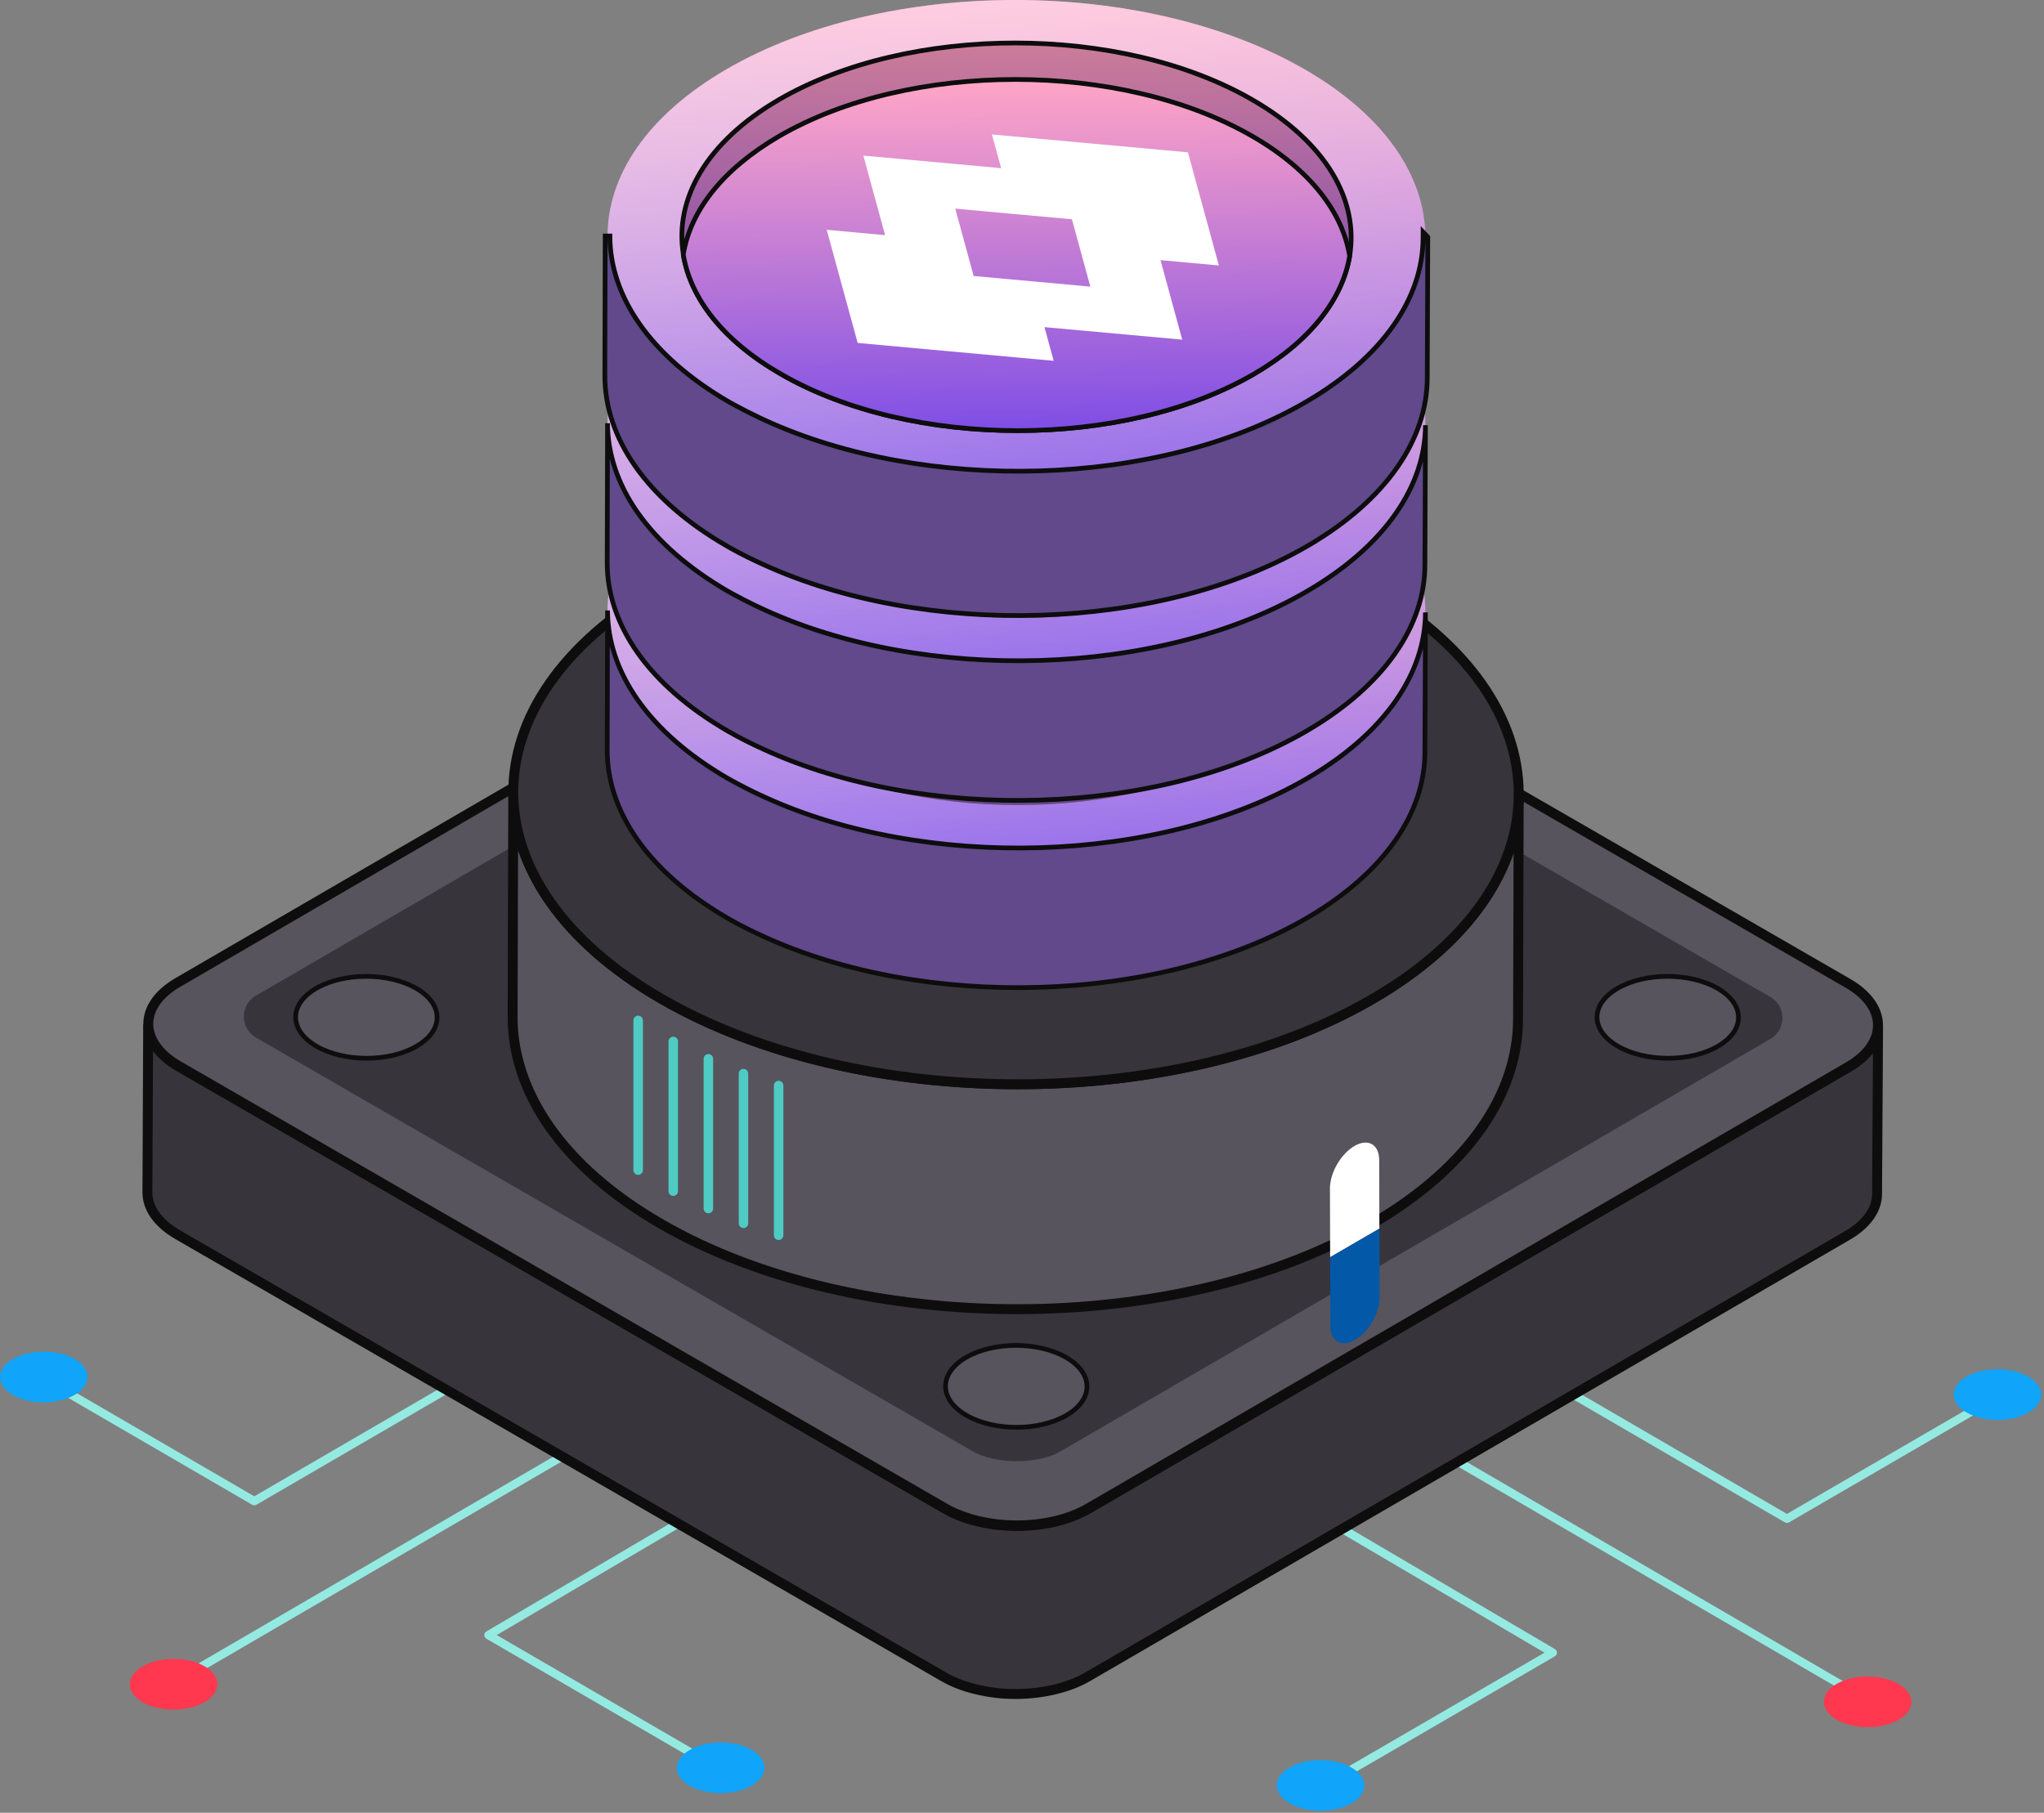 <svg xmlns="http://www.w3.org/2000/svg" width="434" height="385" viewBox="0 0 434 385" fill="none"><rect x="0" y="0" width="434" height="385" fill="#808080" stroke="none"/><path d="M379.415 323.438C379.261 323.438 379.105 323.399 378.968 323.318L314.686 285.942C314.264 285.693 314.119 285.152 314.368 284.727C314.611 284.3 315.152 284.161 315.582 284.406L379.418 321.523L428.897 292.763C429.321 292.517 429.865 292.657 430.111 293.086C430.357 293.508 430.215 294.052 429.793 294.301L379.864 323.321C379.725 323.402 379.568 323.441 379.418 323.441L379.415 323.438Z" fill="#94EAE1"></path><path d="M398.514 363.148C398.361 363.148 398.21 363.109 398.068 363.028L290.122 300.139C289.698 299.893 289.555 299.349 289.804 298.925C290.047 298.5 290.588 298.355 291.018 298.606L398.964 361.495C399.385 361.741 399.528 362.285 399.282 362.71C399.12 362.992 398.822 363.151 398.514 363.151V363.148Z" fill="#94EAE1"></path><path d="M279.96 380.779C279.656 380.779 279.357 380.62 279.195 380.338C278.949 379.917 279.092 379.372 279.513 379.124L327.943 350.992L265.565 314.294C265.143 314.046 265.003 313.501 265.249 313.08C265.497 312.655 266.039 312.516 266.466 312.767L330.151 350.232C330.422 350.391 330.589 350.685 330.589 350.997C330.589 351.31 330.419 351.603 330.148 351.765L280.409 380.659C280.267 380.74 280.113 380.779 279.963 380.779H279.96Z" fill="#94EAE1"></path><path d="M430.667 292.377C434.307 294.48 434.324 297.886 430.706 299.988C427.09 302.09 421.208 302.09 417.567 299.988C413.926 297.886 413.904 294.48 417.522 292.377C421.141 290.275 427.026 290.275 430.667 292.377Z" fill="#10A4FA"></path><path d="M403.096 357.631C406.737 359.733 406.754 363.139 403.136 365.242C399.52 367.344 393.637 367.344 389.996 365.242C386.356 363.139 386.333 359.733 389.952 357.631C393.57 355.529 399.456 355.529 403.096 357.631Z" fill="#FF384F"></path><path d="M286.939 375.377C290.58 377.479 290.597 380.885 286.978 382.987C283.363 385.09 277.48 385.09 273.839 382.987C270.199 380.885 270.176 377.479 273.795 375.377C277.413 373.274 283.298 373.274 286.939 375.377Z" fill="#10A4FA"></path><path d="M53.992 319.7C54.146 319.7 54.302 319.66 54.439 319.579L118.721 282.203C119.143 281.955 119.285 281.413 119.04 280.989C118.797 280.562 118.255 280.422 117.825 280.665L53.99 317.784L4.511 289.024C4.089 288.779 3.542 288.918 3.296 289.345C3.05 289.77 3.193 290.314 3.614 290.56L53.543 319.579C53.683 319.66 53.839 319.7 53.99 319.7H53.992Z" fill="#94EAE1"></path><path d="M34.895 359.41C35.048 359.41 35.199 359.371 35.341 359.29L143.287 296.401C143.711 296.155 143.851 295.611 143.605 295.186C143.362 294.762 142.821 294.617 142.391 294.868L34.445 357.757C34.021 358.002 33.881 358.547 34.127 358.971C34.289 359.253 34.587 359.412 34.892 359.412L34.895 359.41Z" fill="#94EAE1"></path><path d="M153.447 377.041C153.751 377.041 154.05 376.882 154.215 376.6C154.461 376.175 154.318 375.631 153.897 375.385L105.467 347.256L167.845 310.559C168.267 310.31 168.406 309.766 168.161 309.344C167.912 308.92 167.371 308.78 166.943 309.031L103.259 346.497C102.988 346.656 102.823 346.946 102.823 347.262C102.823 347.577 102.994 347.868 103.264 348.027L153.006 376.921C153.148 377.002 153.302 377.041 153.453 377.041H153.447Z" fill="#94EAE1"></path><path d="M2.742 288.639C-0.899 290.741 -0.916 294.147 2.703 296.25C6.318 298.352 12.201 298.352 15.842 296.25C19.482 294.147 19.505 290.741 15.886 288.639C12.271 286.537 6.382 286.537 2.742 288.639Z" fill="#10A4FA"></path><path d="M30.312 353.893C26.671 355.995 26.655 359.401 30.273 361.503C33.889 363.606 39.771 363.606 43.412 361.503C47.053 359.401 47.075 355.995 43.457 353.893C39.838 351.79 33.953 351.79 30.312 353.893Z" fill="#FF384F"></path><path d="M146.468 371.638C142.828 373.741 142.811 377.147 146.429 379.249C150.048 381.352 155.927 381.352 159.568 379.249C163.209 377.147 163.231 373.741 159.613 371.638C155.997 369.536 150.109 369.536 146.468 371.638Z" fill="#10A4FA"></path><path d="M398.767 217.865L398.554 253.599C398.554 256.743 396.477 259.94 392.292 262.366L230.914 356.123C228.996 357.242 226.785 358.094 224.439 358.68C221.801 359.372 218.95 359.719 216.1 359.772C213.489 359.8 210.879 359.56 208.4 359.026C205.468 358.44 202.724 357.482 200.381 356.123L37.696 262.204C33.408 259.7 31.303 256.503 31.303 253.253L31.462 217.572C31.462 220.769 33.648 223.993 37.855 226.47L200.593 320.388C202.885 321.72 205.549 322.706 208.4 323.292C210.879 323.85 213.489 324.091 216.1 324.091C218.95 324.063 221.776 323.744 224.439 323.077C226.863 322.466 229.13 321.586 231.126 320.439L392.504 226.679C396.633 224.253 398.767 221.056 398.767 217.859V217.865Z" fill="#37353B" stroke="#0D0D0D" stroke-width="2.107"></path><path d="M392.376 208.838C400.841 213.727 400.886 221.654 392.474 226.542L231.129 320.305C222.72 325.193 209.058 325.177 200.593 320.288L37.881 226.347C29.416 221.458 29.343 213.549 37.752 208.66L199.097 114.897C207.506 110.009 221.195 110.009 229.66 114.897L392.373 208.838H392.376Z" fill="#363B62"></path><path d="M392.376 208.838C400.841 213.727 400.886 221.654 392.474 226.542L231.129 320.305C222.72 325.193 209.058 325.177 200.593 320.288L37.881 226.347C29.416 221.458 29.343 213.549 37.752 208.66L199.097 114.897C207.506 110.009 221.195 110.009 229.66 114.897L392.373 208.838H392.376Z" fill="#57545D" stroke="#0D0D0D" stroke-width="2.107"></path><path d="M215.908 310.337C212.329 310.337 208.864 309.57 206.636 308.285L54.349 220.364C50.925 218.387 50.917 213.448 54.334 211.463L205.17 123.806C207.353 122.536 210.793 121.777 214.356 121.777C217.918 121.777 221.397 122.542 223.617 123.823L375.904 211.745C379.327 213.722 379.335 218.66 375.915 220.646L225.052 308.316C222.877 309.583 219.457 310.337 215.908 310.337Z" fill="#37353B"></path><path d="M226.366 288.287C232.252 291.684 232.277 297.193 226.43 300.588C220.584 303.986 211.08 303.986 205.195 300.588C199.309 297.19 199.276 291.682 205.122 288.287C210.968 284.889 220.481 284.889 226.366 288.287Z" fill="#57545D" stroke="#0D0D0D"></path><path d="M88.376 209.905C94.261 213.303 94.286 218.811 88.44 222.206C82.594 225.601 73.09 225.604 67.204 222.206C61.322 218.809 61.285 213.3 67.132 209.905C72.978 206.51 82.49 206.507 88.376 209.905Z" fill="#57545D" stroke="#0D0D0D"></path><path d="M364.697 209.905C370.582 213.303 370.608 218.811 364.761 222.206C358.915 225.604 349.411 225.604 343.526 222.206C337.643 218.809 337.607 213.3 343.453 209.905C349.299 206.507 358.812 206.507 364.697 209.905Z" fill="#57545D" stroke="#0D0D0D"></path><path d="M322.469 168.731L322.324 216.505C322.279 232.232 311.937 247.936 291.291 259.936C249.741 284.081 182.189 284.081 140.369 259.936C119.317 247.783 108.797 231.824 108.842 215.893L108.984 168.12C108.94 184.051 119.457 200.007 140.511 212.163C182.332 236.308 249.883 236.308 291.433 212.163C312.083 200.163 322.424 184.458 322.469 168.731Z" fill="#57545D" stroke="#0D0D0D" stroke-width="2.107"></path><path d="M290.975 124.727C332.796 148.872 332.983 188.018 291.436 212.166C249.886 236.311 182.334 236.311 140.513 212.166C98.693 188.021 98.441 148.872 139.989 124.727C181.538 100.582 249.154 100.582 290.975 124.727Z" fill="#37353B" stroke="#0D0D0D" stroke-width="2.107"></path><path d="M135.498 249.519C134.943 249.519 134.49 249.07 134.49 248.512V216.714C134.49 216.158 134.943 215.706 135.498 215.706C136.054 215.706 136.506 216.156 136.506 216.714V248.512C136.506 249.067 136.054 249.519 135.498 249.519Z" fill="#4ECBC3"></path><path d="M142.952 253.987C142.397 253.987 141.944 253.537 141.944 252.979V221.178C141.944 220.623 142.397 220.17 142.952 220.17C143.508 220.17 143.96 220.62 143.96 221.178V252.979C143.96 253.534 143.508 253.987 142.952 253.987Z" fill="#4ECBC3"></path><path d="M150.409 257.675C149.854 257.675 149.401 257.225 149.401 256.667V224.869C149.401 224.314 149.854 223.861 150.409 223.861C150.965 223.861 151.417 224.311 151.417 224.869V256.667C151.417 257.222 150.965 257.675 150.409 257.675Z" fill="#4ECBC3"></path><path d="M157.864 260.821C157.309 260.821 156.856 260.372 156.856 259.813V228.016C156.856 227.46 157.309 227.008 157.864 227.008C158.42 227.008 158.872 227.457 158.872 228.016V259.813C158.872 260.369 158.42 260.821 157.864 260.821Z" fill="#4ECBC3"></path><path d="M165.325 263.354C164.77 263.354 164.317 262.904 164.317 262.346V230.548C164.317 229.992 164.77 229.54 165.325 229.54C165.881 229.54 166.333 229.99 166.333 230.548V262.346C166.333 262.901 165.881 263.354 165.325 263.354Z" fill="#4ECBC3"></path><path d="M277.04 94.259C311.035 113.886 311.213 145.754 277.439 165.378C243.642 185.02 188.649 185.006 154.654 165.378C120.612 145.723 120.433 113.883 154.23 94.245C188.004 74.617 242.997 74.603 277.04 94.259Z" fill="url(#paint0_linear_33_3406)"></path><path d="M277.04 94.259C311.035 113.886 311.213 145.754 277.439 165.378C243.642 185.02 188.649 185.006 154.654 165.378C120.612 145.723 120.433 113.883 154.23 94.245C188.004 74.617 242.997 74.603 277.04 94.259Z" fill="url(#paint1_linear_33_3406)" fill-opacity="0.5"></path><path d="M286.57 133.891V133.93C285.014 143.076 278.258 151.957 266.266 158.94C238.601 174.994 193.592 174.994 165.775 158.94C153.519 151.882 146.611 142.886 145.093 133.628V133.514C143.194 121.787 149.951 109.681 165.396 100.686C193.061 84.632 238.07 84.632 265.926 100.725C281.636 109.796 288.507 122.05 286.57 133.891Z" fill="#ED7306"></path><path d="M286.568 133.89V133.929C285.013 143.076 278.256 151.957 266.265 158.94C238.599 174.994 193.59 174.994 165.774 158.94C153.517 151.882 146.61 142.886 145.091 133.628V133.514C146.571 124.367 153.363 115.486 165.394 108.467C193.059 92.377 238.069 92.377 265.924 108.467C278.22 115.564 285.088 124.63 286.568 133.89Z" fill="#A17AEA"></path><path d="M286.568 133.89V133.929C285.013 143.076 278.256 151.957 266.265 158.94C238.599 174.994 193.59 174.994 165.774 158.94C153.517 151.882 146.61 142.886 145.091 133.628V133.514C146.571 124.367 153.363 115.486 165.394 108.467C193.059 92.377 238.069 92.377 265.924 108.467C278.22 115.564 285.088 124.63 286.568 133.89Z" fill="black" fill-opacity="0.4"></path><path d="M302.662 130.06L302.548 159.722C302.548 172.512 294.121 185.299 277.347 195.054C245.963 213.269 196.361 214.559 162.207 198.926C159.588 197.751 157.008 196.458 154.579 195.054C137.425 185.148 128.888 172.171 128.924 159.228L128.999 129.641C128.999 142.582 137.576 155.523 154.655 165.389C157.084 166.755 159.627 168.045 162.207 169.223C196.361 184.897 246.038 183.643 277.423 165.389C294.236 155.637 302.623 142.847 302.662 130.06Z" fill="#A17AEA"></path><path d="M302.662 130.06L302.548 159.722C302.548 172.512 294.121 185.299 277.347 195.054C245.963 213.269 196.361 214.559 162.207 198.926C159.588 197.751 157.008 196.458 154.579 195.054C137.425 185.148 128.888 172.171 128.924 159.228L128.999 129.641C128.999 142.582 137.576 155.523 154.655 165.389C157.084 166.755 159.627 168.045 162.207 169.223C196.361 184.897 246.038 183.643 277.423 165.389C294.236 155.637 302.623 142.847 302.662 130.06Z" fill="black" fill-opacity="0.4"></path><path d="M302.662 130.06L302.548 159.722C302.548 172.512 294.121 185.299 277.347 195.054C245.963 213.269 196.361 214.559 162.207 198.926C159.588 197.751 157.008 196.458 154.579 195.054C137.425 185.148 128.888 172.171 128.924 159.228L128.999 129.641C128.999 142.582 137.576 155.523 154.655 165.389C157.084 166.755 159.627 168.045 162.207 169.223C196.361 184.897 246.038 183.643 277.423 165.389C294.236 155.637 302.623 142.847 302.662 130.06Z" stroke="#0D0D0D"></path><path d="M177.833 116.318V112.323C177.833 113.063 178.277 113.752 179.262 114.296L185.131 117.75L188.585 119.772C190.559 120.858 193.666 120.858 195.59 119.772C195.64 119.772 195.687 119.721 195.687 119.721L192.234 117.65V113.654L195.637 115.726C196.623 116.27 197.067 117.01 197.067 117.7V118.934L199.189 117.7C203.873 114.986 211.47 114.986 216.108 117.7C218.425 119.032 219.562 120.807 219.562 122.583V125.492L220.991 124.655C223.409 123.225 226.318 122.237 229.375 121.648V125.643C226.318 126.282 223.456 127.271 220.991 128.7L216.058 131.512V127.516L219.411 125.543C219.065 124.161 217.981 122.781 216.105 121.695C211.468 119.032 203.871 119.032 199.186 121.695L196.277 123.37C196.226 123.37 196.226 123.421 196.226 123.421C196.028 123.569 195.833 123.666 195.634 123.814C195.436 123.912 195.19 124.013 194.992 124.11C194.942 124.161 194.895 124.161 194.895 124.161L187.15 128.65V124.655L188.629 123.767L185.128 121.746L179.26 118.342C178.321 117.801 177.83 117.061 177.83 116.321L177.833 116.318Z" fill="#ED7306"></path><path d="M227.899 128.697C232.634 125.984 240.231 125.984 244.865 128.697C247.183 130.029 248.319 131.805 248.319 133.53V137.576C248.319 135.8 247.186 134.075 244.865 132.743C240.228 130.029 232.634 130.029 227.946 132.743L210.979 142.509V138.464L227.899 128.697Z" fill="#ED7306"></path><path d="M258.186 133.53V137.526C258.236 140.781 256.064 144.084 251.726 146.552L246.792 149.414L243.291 147.392C241.367 146.306 238.26 146.306 236.336 147.392C236.336 147.392 236.286 147.392 236.286 147.443L239.74 149.464L245.659 152.918C247.532 154.004 250.69 154.004 252.613 152.918C253.599 152.326 254.093 151.586 254.093 150.846V154.841C254.093 155.581 253.599 156.371 252.613 156.913C250.69 158.047 247.582 158.047 245.659 156.913L239.74 153.459L234.806 156.318L231.353 154.297C229.429 153.211 226.271 153.211 224.348 154.297C224.348 154.297 224.297 154.297 224.297 154.347L227.751 156.371L233.67 159.825C235.594 160.911 238.751 160.911 240.625 159.825C241.61 159.233 242.104 158.493 242.104 157.753L242.155 161.799C242.155 162.539 241.66 163.279 240.675 163.82C238.751 164.954 235.594 164.954 233.67 163.82L227.801 160.417L219.515 165.152C217.591 166.286 214.484 166.286 212.56 165.152C211.622 164.61 211.13 163.871 211.13 163.131V159.135C211.13 159.875 211.625 160.565 212.56 161.16C214.484 162.246 217.591 162.246 219.515 161.16L224.3 158.398L220.846 156.377L200.476 144.539L180.154 132.751L177.046 134.527C175.072 135.661 171.965 135.661 170.041 134.527C169.056 133.985 168.612 133.246 168.612 132.506L168.561 128.51C168.561 129.25 169.056 129.94 170.041 130.532C171.817 131.568 174.679 131.618 176.65 130.68L173.196 128.658L167.277 125.255C166.339 124.71 165.848 123.973 165.848 123.281V119.238C165.848 119.978 166.342 120.668 167.277 121.212L173.146 124.666L176.647 126.69C178.571 127.824 181.728 127.824 183.652 126.69C183.652 126.69 183.702 126.69 183.702 126.64L180.201 124.616V120.62L183.702 122.642C184.64 123.186 185.132 123.923 185.132 124.616V128.661C185.132 129.401 184.638 130.141 183.652 130.733L199.041 139.712V138.528C199.041 137.788 199.535 137.048 200.521 136.507L204.022 134.435V138.48L200.521 140.502C200.521 140.502 200.471 140.502 200.471 140.552L220.793 152.343L222.865 153.526V152.393C222.865 151.653 223.359 150.863 224.345 150.321C226.268 149.185 229.426 149.185 231.3 150.321L234.801 152.343L236.28 151.502C235.342 150.91 234.851 150.221 234.851 149.481V145.486C234.851 144.746 235.345 143.958 236.331 143.414C238.254 142.28 241.362 142.28 243.285 143.414L246.739 145.435L251.72 142.576C256.061 140.061 258.18 136.805 258.18 133.55L258.186 133.53Z" fill="#ED7306"></path><path d="M251.872 124.652C245.805 121.151 237.024 120.115 229.38 121.645C228.986 118.736 226.914 115.874 223.067 113.654C214.582 108.721 200.773 108.721 192.238 113.654L195.642 115.726L192.141 113.705L186.272 110.251C184.348 109.117 181.241 109.165 179.317 110.251C177.343 111.385 177.296 113.21 179.267 114.297L185.136 117.75L180.202 120.612L174.334 117.158C172.36 116.025 169.252 116.072 167.328 117.158C165.405 118.292 165.355 120.118 167.278 121.204L173.147 124.657L170.039 126.433C168.116 127.567 168.066 129.393 170.039 130.526C171.913 131.612 175.071 131.612 177.045 130.479L180.152 128.703L200.475 140.541L220.797 152.331L212.561 157.117C210.637 158.203 210.637 160.026 212.561 161.162C214.485 162.248 217.592 162.248 219.516 161.162L227.752 156.377L233.671 159.831C235.595 160.917 238.752 160.917 240.626 159.831C242.6 158.697 242.6 156.871 240.723 155.785L234.805 152.331L239.738 149.47L245.657 152.923C247.53 154.009 250.688 154.009 252.612 152.923C254.586 151.79 254.586 149.964 252.662 148.83L246.743 145.427L251.724 142.568C260.306 137.587 260.357 129.594 251.872 124.663V124.652ZM187.157 124.652L195.591 119.769L199.193 117.697C203.878 114.983 211.475 114.983 216.112 117.697C220.75 120.411 220.75 124.8 216.062 127.514L204.026 134.418L187.157 124.652ZM244.769 138.514L237.074 143.003C236.829 143.101 236.58 143.249 236.335 143.397L227.85 148.28L210.981 138.464L227.9 128.697C232.635 125.984 240.232 125.984 244.867 128.697C249.504 131.411 249.454 135.8 244.769 138.514Z" fill="#F7D02F"></path><path d="M277.04 54.498C311.035 74.126 311.213 105.993 277.439 125.621C243.642 145.262 188.649 145.248 154.654 125.621C120.612 105.965 120.433 74.126 154.23 54.487C188.004 34.86 242.995 34.846 277.037 54.501L277.04 54.498Z" fill="url(#paint2_linear_33_3406)"></path><path d="M277.04 54.498C311.035 74.126 311.213 105.993 277.439 125.621C243.642 145.262 188.649 145.248 154.654 125.621C120.612 105.965 120.433 74.126 154.23 54.487C188.004 34.86 242.995 34.846 277.037 54.501L277.04 54.498Z" fill="url(#paint3_linear_33_3406)" fill-opacity="0.5"></path><path d="M286.57 94.13V94.169C285.014 103.316 278.258 112.197 266.266 119.18C238.601 135.233 193.592 135.233 165.775 119.18C153.519 112.122 146.611 103.126 145.093 93.868V93.753C143.194 82.027 149.951 69.921 165.396 60.925C193.061 44.872 238.07 44.872 265.926 60.965C281.636 70.035 288.507 82.29 286.57 94.13Z" fill="#ED7306"></path><path d="M286.568 94.13V94.169C285.013 103.316 278.256 112.197 266.265 119.18C238.599 135.233 193.59 135.233 165.774 119.18C153.517 112.122 146.61 103.126 145.091 93.868V93.753C146.571 84.607 153.363 75.726 165.394 68.707C193.059 52.617 238.069 52.617 265.924 68.707C278.22 75.804 285.088 84.872 286.568 94.13Z" fill="#A17AEA"></path><path d="M286.568 94.13V94.169C285.013 103.316 278.256 112.197 266.265 119.18C238.599 135.233 193.59 135.233 165.774 119.18C153.517 112.122 146.61 103.126 145.091 93.868V93.753C146.571 84.607 153.363 75.726 165.394 68.707C193.059 52.617 238.069 52.617 265.924 68.707C278.22 75.804 285.088 84.872 286.568 94.13Z" fill="black" fill-opacity="0.4"></path><path d="M302.662 90.297L302.548 119.959C302.548 132.749 294.121 145.536 277.347 155.291C245.963 173.506 196.361 174.798 162.207 159.163C159.588 157.988 157.008 156.695 154.579 155.291C137.425 145.385 128.888 132.408 128.924 119.464L128.999 89.878C128.999 102.819 137.576 115.759 154.655 125.626C157.084 126.992 159.627 128.282 162.207 129.46C196.361 145.134 246.038 143.88 277.423 125.626C294.236 115.874 302.623 103.084 302.662 90.297Z" fill="#A17AEA"></path><path d="M302.662 90.297L302.548 119.959C302.548 132.749 294.121 145.536 277.347 155.291C245.963 173.506 196.361 174.798 162.207 159.163C159.588 157.988 157.008 156.695 154.579 155.291C137.425 145.385 128.888 132.408 128.924 119.464L128.999 89.878C128.999 102.819 137.576 115.759 154.655 125.626C157.084 126.992 159.627 128.282 162.207 129.46C196.361 145.134 246.038 143.88 277.423 125.626C294.236 115.874 302.623 103.084 302.662 90.297Z" fill="black" fill-opacity="0.4"></path><path d="M302.662 90.297L302.548 119.959C302.548 132.749 294.121 145.536 277.347 155.291C245.963 173.506 196.361 174.798 162.207 159.163C159.588 157.988 157.008 156.695 154.579 155.291C137.425 145.385 128.888 132.408 128.924 119.464L128.999 89.878C128.999 102.819 137.576 115.759 154.655 125.626C157.084 126.992 159.627 128.282 162.207 129.46C196.361 145.134 246.038 143.88 277.423 125.626C294.236 115.874 302.623 103.084 302.662 90.297Z" stroke="#0D0D0D"></path><path d="M177.833 76.555V72.56C177.833 73.299 178.277 73.989 179.262 74.534L185.131 77.984L188.585 80.006C190.559 81.092 193.666 81.092 195.59 80.006C195.64 80.006 195.687 79.956 195.687 79.956L192.234 77.884V73.889L195.637 75.96C196.623 76.504 197.067 77.245 197.067 77.934V79.168L199.189 77.934C203.873 75.22 211.47 75.22 216.108 77.934C218.425 79.266 219.562 81.042 219.562 82.817V85.727L220.991 84.889C223.409 83.46 226.318 82.471 229.375 81.882V85.877C226.318 86.519 223.456 87.505 220.991 88.934L216.058 91.746V87.751L219.411 85.777C219.065 84.395 217.981 83.015 216.105 81.929C211.468 79.266 203.871 79.266 199.186 81.929L196.277 83.605C196.226 83.605 196.226 83.655 196.226 83.655C196.028 83.803 195.833 83.9 195.634 84.049C195.436 84.146 195.19 84.247 194.992 84.344C194.942 84.395 194.895 84.395 194.895 84.395L187.15 88.884V84.889L188.629 84.001L185.128 81.98L179.26 78.576C178.321 78.035 177.83 77.295 177.83 76.555H177.833Z" fill="#ED7306" stroke="#0D0D0D" stroke-width="2"></path><path d="M227.899 88.937C232.634 86.223 240.231 86.223 244.865 88.937C247.183 90.269 248.319 92.045 248.319 93.77V97.816C248.319 96.04 247.186 94.315 244.865 92.983C240.228 90.269 232.634 90.269 227.946 92.983L210.979 102.749V98.704L227.899 88.937Z" fill="#ED7306" stroke="#0D0D0D" stroke-width="2"></path><path d="M258.186 93.77V97.766C258.236 101.021 256.064 104.324 251.726 106.792L246.792 109.654L243.291 107.632C241.367 106.546 238.26 106.546 236.336 107.632C236.336 107.632 236.286 107.632 236.286 107.682L239.74 109.704L245.659 113.158C247.532 114.244 250.69 114.244 252.613 113.158C253.599 112.566 254.093 111.826 254.093 111.086V115.081C254.093 115.821 253.599 116.611 252.613 117.153C250.69 118.286 247.582 118.286 245.659 117.153L239.74 113.699L234.806 116.558L231.353 114.537C229.429 113.451 226.271 113.451 224.348 114.537C224.348 114.537 224.297 114.537 224.297 114.587L227.751 116.611L233.67 120.065C235.594 121.151 238.751 121.151 240.625 120.065C241.61 119.473 242.104 118.733 242.104 117.993L242.155 122.039C242.155 122.779 241.66 123.518 240.675 124.06C238.751 125.194 235.594 125.194 233.67 124.06L227.801 120.657L219.515 125.392C217.591 126.525 214.484 126.525 212.56 125.392C211.622 124.85 211.13 124.11 211.13 123.37V119.375C211.13 120.115 211.625 120.805 212.56 121.399C214.484 122.485 217.591 122.485 219.515 121.399L224.3 118.638L220.846 116.617L200.476 104.779L180.154 92.991L177.046 94.767C175.072 95.9 171.965 95.9 170.041 94.767C169.056 94.225 168.612 93.485 168.612 92.745L168.561 88.75C168.561 89.49 169.056 90.18 170.041 90.772C171.817 91.807 174.679 91.858 176.65 90.919L173.196 88.898L167.277 85.495C166.339 84.953 165.848 84.213 165.848 83.521V79.478C165.848 80.218 166.342 80.908 167.277 81.452L173.146 84.906L176.647 86.93C178.571 88.063 181.728 88.063 183.652 86.93C183.652 86.93 183.702 86.93 183.702 86.879L180.201 84.855V80.86L183.702 82.881C184.64 83.426 185.132 84.163 185.132 84.853V88.898C185.132 89.638 184.638 90.378 183.652 90.97L199.041 99.949V98.765C199.041 98.025 199.535 97.285 200.521 96.743L204.022 94.672V98.717L200.521 100.739C200.521 100.739 200.471 100.739 200.471 100.789L220.793 112.58L222.865 113.763V112.63C222.865 111.89 223.359 111.1 224.345 110.558C226.268 109.422 229.426 109.422 231.3 110.558L234.801 112.58L236.28 111.739C235.342 111.147 234.851 110.458 234.851 109.718V105.722C234.851 104.983 235.345 104.195 236.331 103.651C238.254 102.517 241.362 102.517 243.285 103.651L246.739 105.672L251.72 102.813C256.061 100.298 258.18 97.042 258.18 93.787L258.186 93.77Z" fill="#ED7306" stroke="#0D0D0D" stroke-width="2"></path><path d="M251.872 84.892C245.805 81.391 237.024 80.355 229.38 81.885C228.986 78.975 226.914 76.114 223.067 73.894C214.582 68.961 200.773 68.961 192.238 73.894L195.642 75.966L192.141 73.944L186.272 70.491C184.348 69.357 181.241 69.405 179.317 70.491C177.343 71.624 177.296 73.45 179.267 74.536L185.136 77.987L180.202 80.849L174.334 77.395C172.36 76.262 169.252 76.309 167.328 77.395C165.405 78.529 165.355 80.355 167.278 81.441L173.147 84.894L170.039 86.67C168.116 87.804 168.066 89.629 170.039 90.763C171.913 91.849 175.071 91.849 177.045 90.716L180.152 88.94L200.475 100.778L220.797 112.568L212.561 117.354C210.637 118.44 210.637 120.263 212.561 121.399C214.485 122.485 217.592 122.485 219.516 121.399L227.752 116.614L233.671 120.068C235.595 121.154 238.752 121.154 240.626 120.068C242.6 118.934 242.6 117.108 240.723 116.022L234.805 112.568L239.738 109.707L245.657 113.16C247.53 114.246 250.688 114.246 252.612 113.16C254.586 112.027 254.586 110.201 252.662 109.067L246.743 105.664L251.724 102.805C260.306 97.824 260.357 89.831 251.872 84.9V84.892ZM187.157 84.892L195.591 80.008L199.193 77.937C203.878 75.223 211.475 75.223 216.112 77.937C220.75 80.651 220.75 85.04 216.062 87.753L204.026 94.658L187.157 84.892ZM244.769 98.751L237.074 103.24C236.829 103.338 236.58 103.486 236.335 103.634L227.85 108.517L210.981 98.701L227.9 88.934C232.635 86.221 240.232 86.221 244.867 88.934C249.504 91.648 249.454 96.037 244.769 98.751Z" fill="#F7D02F" stroke="#0D0D0D" stroke-width="2"></path><path d="M277.04 14.735C311.035 34.363 311.213 66.23 277.439 85.858C243.642 105.499 188.649 105.485 154.654 85.858C120.612 66.202 120.433 34.363 154.23 14.724C188.004 -4.903 242.995 -4.917 277.037 14.738L277.04 14.735Z" fill="url(#paint4_linear_33_3406)"></path><path d="M277.04 14.735C311.035 34.363 311.213 66.23 277.439 85.858C243.642 105.499 188.649 105.485 154.654 85.858C120.612 66.202 120.433 34.363 154.23 14.724C188.004 -4.903 242.995 -4.917 277.037 14.738L277.04 14.735Z" fill="url(#paint5_linear_33_3406)" fill-opacity="0.5"></path><path d="M286.57 54.367V54.406C285.014 63.553 278.258 72.431 266.266 79.416C238.601 95.47 193.592 95.47 165.775 79.416C153.519 72.359 146.611 63.363 145.093 54.105V53.99C143.194 42.264 149.951 30.158 165.396 21.162C193.061 5.109 238.07 5.109 265.926 21.201C281.636 30.272 288.507 42.526 286.57 54.367Z" fill="url(#paint6_linear_33_3406)"></path><path d="M286.57 54.367V54.406C285.014 63.553 278.258 72.431 266.266 79.416C238.601 95.47 193.592 95.47 165.775 79.416C153.519 72.359 146.611 63.363 145.093 54.105V53.99C143.194 42.264 149.951 30.158 165.396 21.162C193.061 5.109 238.07 5.109 265.926 21.201C281.636 30.272 288.507 42.526 286.57 54.367Z" fill="black" fill-opacity="0.2"></path><path d="M286.57 54.367V54.406C285.014 63.553 278.258 72.431 266.266 79.416C238.601 95.47 193.592 95.47 165.775 79.416C153.519 72.359 146.611 63.363 145.093 54.105V53.99C143.194 42.264 149.951 30.158 165.396 21.162C193.061 5.109 238.07 5.109 265.926 21.201C281.636 30.272 288.507 42.526 286.57 54.367Z" stroke="#0D0D0D"></path><path d="M286.568 54.367V54.406C285.013 63.553 278.256 72.431 266.265 79.417C238.599 95.47 193.59 95.47 165.774 79.417C153.517 72.359 146.61 63.363 145.091 54.105V53.99C146.571 44.844 153.363 35.965 165.394 28.944C193.059 12.854 238.069 12.854 265.924 28.944C278.22 36.041 285.088 45.106 286.568 54.367Z" fill="url(#paint7_linear_33_3406)"></path><path d="M286.568 54.367V54.406C285.013 63.553 278.256 72.431 266.265 79.417C238.599 95.47 193.59 95.47 165.774 79.417C153.517 72.359 146.61 63.363 145.091 54.105V53.99C146.571 44.844 153.363 35.965 165.394 28.944C193.059 12.854 238.069 12.854 265.924 28.944C278.22 36.041 285.088 45.106 286.568 54.367Z" fill="url(#paint8_linear_33_3406)" fill-opacity="0.1"></path><path d="M286.568 54.367V54.406C285.013 63.553 278.256 72.431 266.265 79.417C238.599 95.47 193.59 95.47 165.774 79.417C153.517 72.359 146.61 63.363 145.091 54.105V53.99C146.571 44.844 153.363 35.965 165.394 28.944C193.059 12.854 238.069 12.854 265.924 28.944C278.22 36.041 285.088 45.106 286.568 54.367Z" stroke="#0D0D0D"></path><path d="M303.024 50.192L303.026 50.195L303.163 50.339L303.162 50.539L303.048 80.2C303.047 93.23 294.463 106.155 277.599 115.962V115.963C261.818 125.122 241.485 130.012 220.831 130.659C200.176 131.306 179.158 127.712 161.999 119.858V119.857C159.698 118.822 157.424 117.7 155.253 116.489L154.329 115.963C137.084 106.005 128.387 92.888 128.424 79.703L128.499 50.117L129.499 50.118C129.499 62.815 137.915 75.616 154.899 85.43L155.811 85.936C157.644 86.94 159.536 87.9 161.454 88.799L162.415 89.245C179.41 97.044 200.289 100.639 220.838 100.005C241.388 99.371 261.567 94.509 277.171 85.434L277.172 85.433C293.892 75.735 302.121 63.083 302.159 50.532L302.163 49.273L303.024 50.192Z" fill="#A17AEA"></path><path d="M303.024 50.192L303.026 50.195L303.163 50.339L303.162 50.539L303.048 80.2C303.047 93.23 294.463 106.155 277.599 115.962V115.963C261.818 125.122 241.485 130.012 220.831 130.659C200.176 131.306 179.158 127.712 161.999 119.858V119.857C159.698 118.822 157.424 117.7 155.253 116.489L154.329 115.963C137.084 106.005 128.387 92.888 128.424 79.703L128.499 50.117L129.499 50.118C129.499 62.815 137.915 75.616 154.899 85.43L155.811 85.936C157.644 86.94 159.536 87.9 161.454 88.799L162.415 89.245C179.41 97.044 200.289 100.639 220.838 100.005C241.388 99.371 261.567 94.509 277.171 85.434L277.172 85.433C293.892 75.735 302.121 63.083 302.159 50.532L302.163 49.273L303.024 50.192Z" fill="black" fill-opacity="0.4"></path><path d="M303.024 50.192L303.026 50.195L303.163 50.339L303.162 50.539L303.048 80.2C303.047 93.23 294.463 106.155 277.599 115.962V115.963C261.818 125.122 241.485 130.012 220.831 130.659C200.176 131.306 179.158 127.712 161.999 119.858V119.857C159.698 118.822 157.424 117.7 155.253 116.489L154.329 115.963C137.084 106.005 128.387 92.888 128.424 79.703L128.499 50.117L129.499 50.118C129.499 62.815 137.915 75.616 154.899 85.43L155.811 85.936C157.644 86.94 159.536 87.9 161.454 88.799L162.415 89.245C179.41 97.044 200.289 100.639 220.838 100.005C241.388 99.371 261.567 94.509 277.171 85.434L277.172 85.433C293.892 75.735 302.121 63.083 302.159 50.532L302.163 49.273L303.024 50.192Z" stroke="#0D0D0D"></path><path d="M210.61 28.555L212.567 35.709L183.318 33.048L187.926 49.935L175.534 48.805L182.109 72.834L223.728 76.63L221.771 69.476L251.02 72.136L246.412 55.249L258.804 56.379L252.229 32.351L210.61 28.555ZM231.512 60.873L219.121 59.743L206.735 58.617L204.783 51.466L202.826 44.311L215.218 45.441L227.604 46.568L229.555 53.719L231.512 60.873Z" fill="white"></path><path d="M292.84 246.374C292.832 243.049 290.483 241.712 287.602 243.376C284.71 245.045 282.378 249.086 282.387 252.411L282.429 267.01L292.882 260.937L292.84 246.377V246.374Z" fill="white"></path><path d="M282.43 267.007L282.472 281.57C282.483 284.895 284.828 286.233 287.72 284.563C290.602 282.899 292.933 278.859 292.925 275.536L292.883 260.935L282.43 267.007Z" fill="#0358A8"></path><defs><linearGradient id="paint0_linear_33_3406" x1="215.828" y1="79.521" x2="215.828" y2="180.104" gradientUnits="userSpaceOnUse"><stop stop-color="#FF9BC0"></stop><stop offset="1" stop-color="#7744E4"></stop></linearGradient><linearGradient id="paint1_linear_33_3406" x1="259.45" y1="170.629" x2="228.924" y2="74.703" gradientUnits="userSpaceOnUse"><stop stop-color="white" stop-opacity="0.5"></stop><stop offset="1" stop-color="white"></stop></linearGradient><linearGradient id="paint2_linear_33_3406" x1="215.828" y1="39.763" x2="215.828" y2="140.347" gradientUnits="userSpaceOnUse"><stop stop-color="#FF9BC0"></stop><stop offset="1" stop-color="#7744E4"></stop></linearGradient><linearGradient id="paint3_linear_33_3406" x1="259.45" y1="130.871" x2="228.924" y2="34.945" gradientUnits="userSpaceOnUse"><stop stop-color="white" stop-opacity="0.5"></stop><stop offset="1" stop-color="white"></stop></linearGradient><linearGradient id="paint4_linear_33_3406" x1="215.828" y1="0" x2="215.828" y2="100.584" gradientUnits="userSpaceOnUse"><stop stop-color="#FF9BC0"></stop><stop offset="1" stop-color="#7744E4"></stop></linearGradient><linearGradient id="paint5_linear_33_3406" x1="259.45" y1="91.108" x2="228.924" y2="-4.818" gradientUnits="userSpaceOnUse"><stop stop-color="white" stop-opacity="0.5"></stop><stop offset="1" stop-color="white"></stop></linearGradient><linearGradient id="paint6_linear_33_3406" x1="215.835" y1="9.127" x2="215.835" y2="91.457" gradientUnits="userSpaceOnUse"><stop stop-color="#FF9BC0"></stop><stop offset="1" stop-color="#7744E4"></stop></linearGradient><linearGradient id="paint7_linear_33_3406" x1="215.829" y1="16.876" x2="215.829" y2="91.457" gradientUnits="userSpaceOnUse"><stop stop-color="#FF9BC0"></stop><stop offset="1" stop-color="#7744E4"></stop></linearGradient><linearGradient id="paint8_linear_33_3406" x1="251.369" y1="84.431" x2="230.439" y2="12.162" gradientUnits="userSpaceOnUse"><stop stop-color="white" stop-opacity="0.5"></stop><stop offset="1" stop-color="white"></stop></linearGradient></defs></svg>